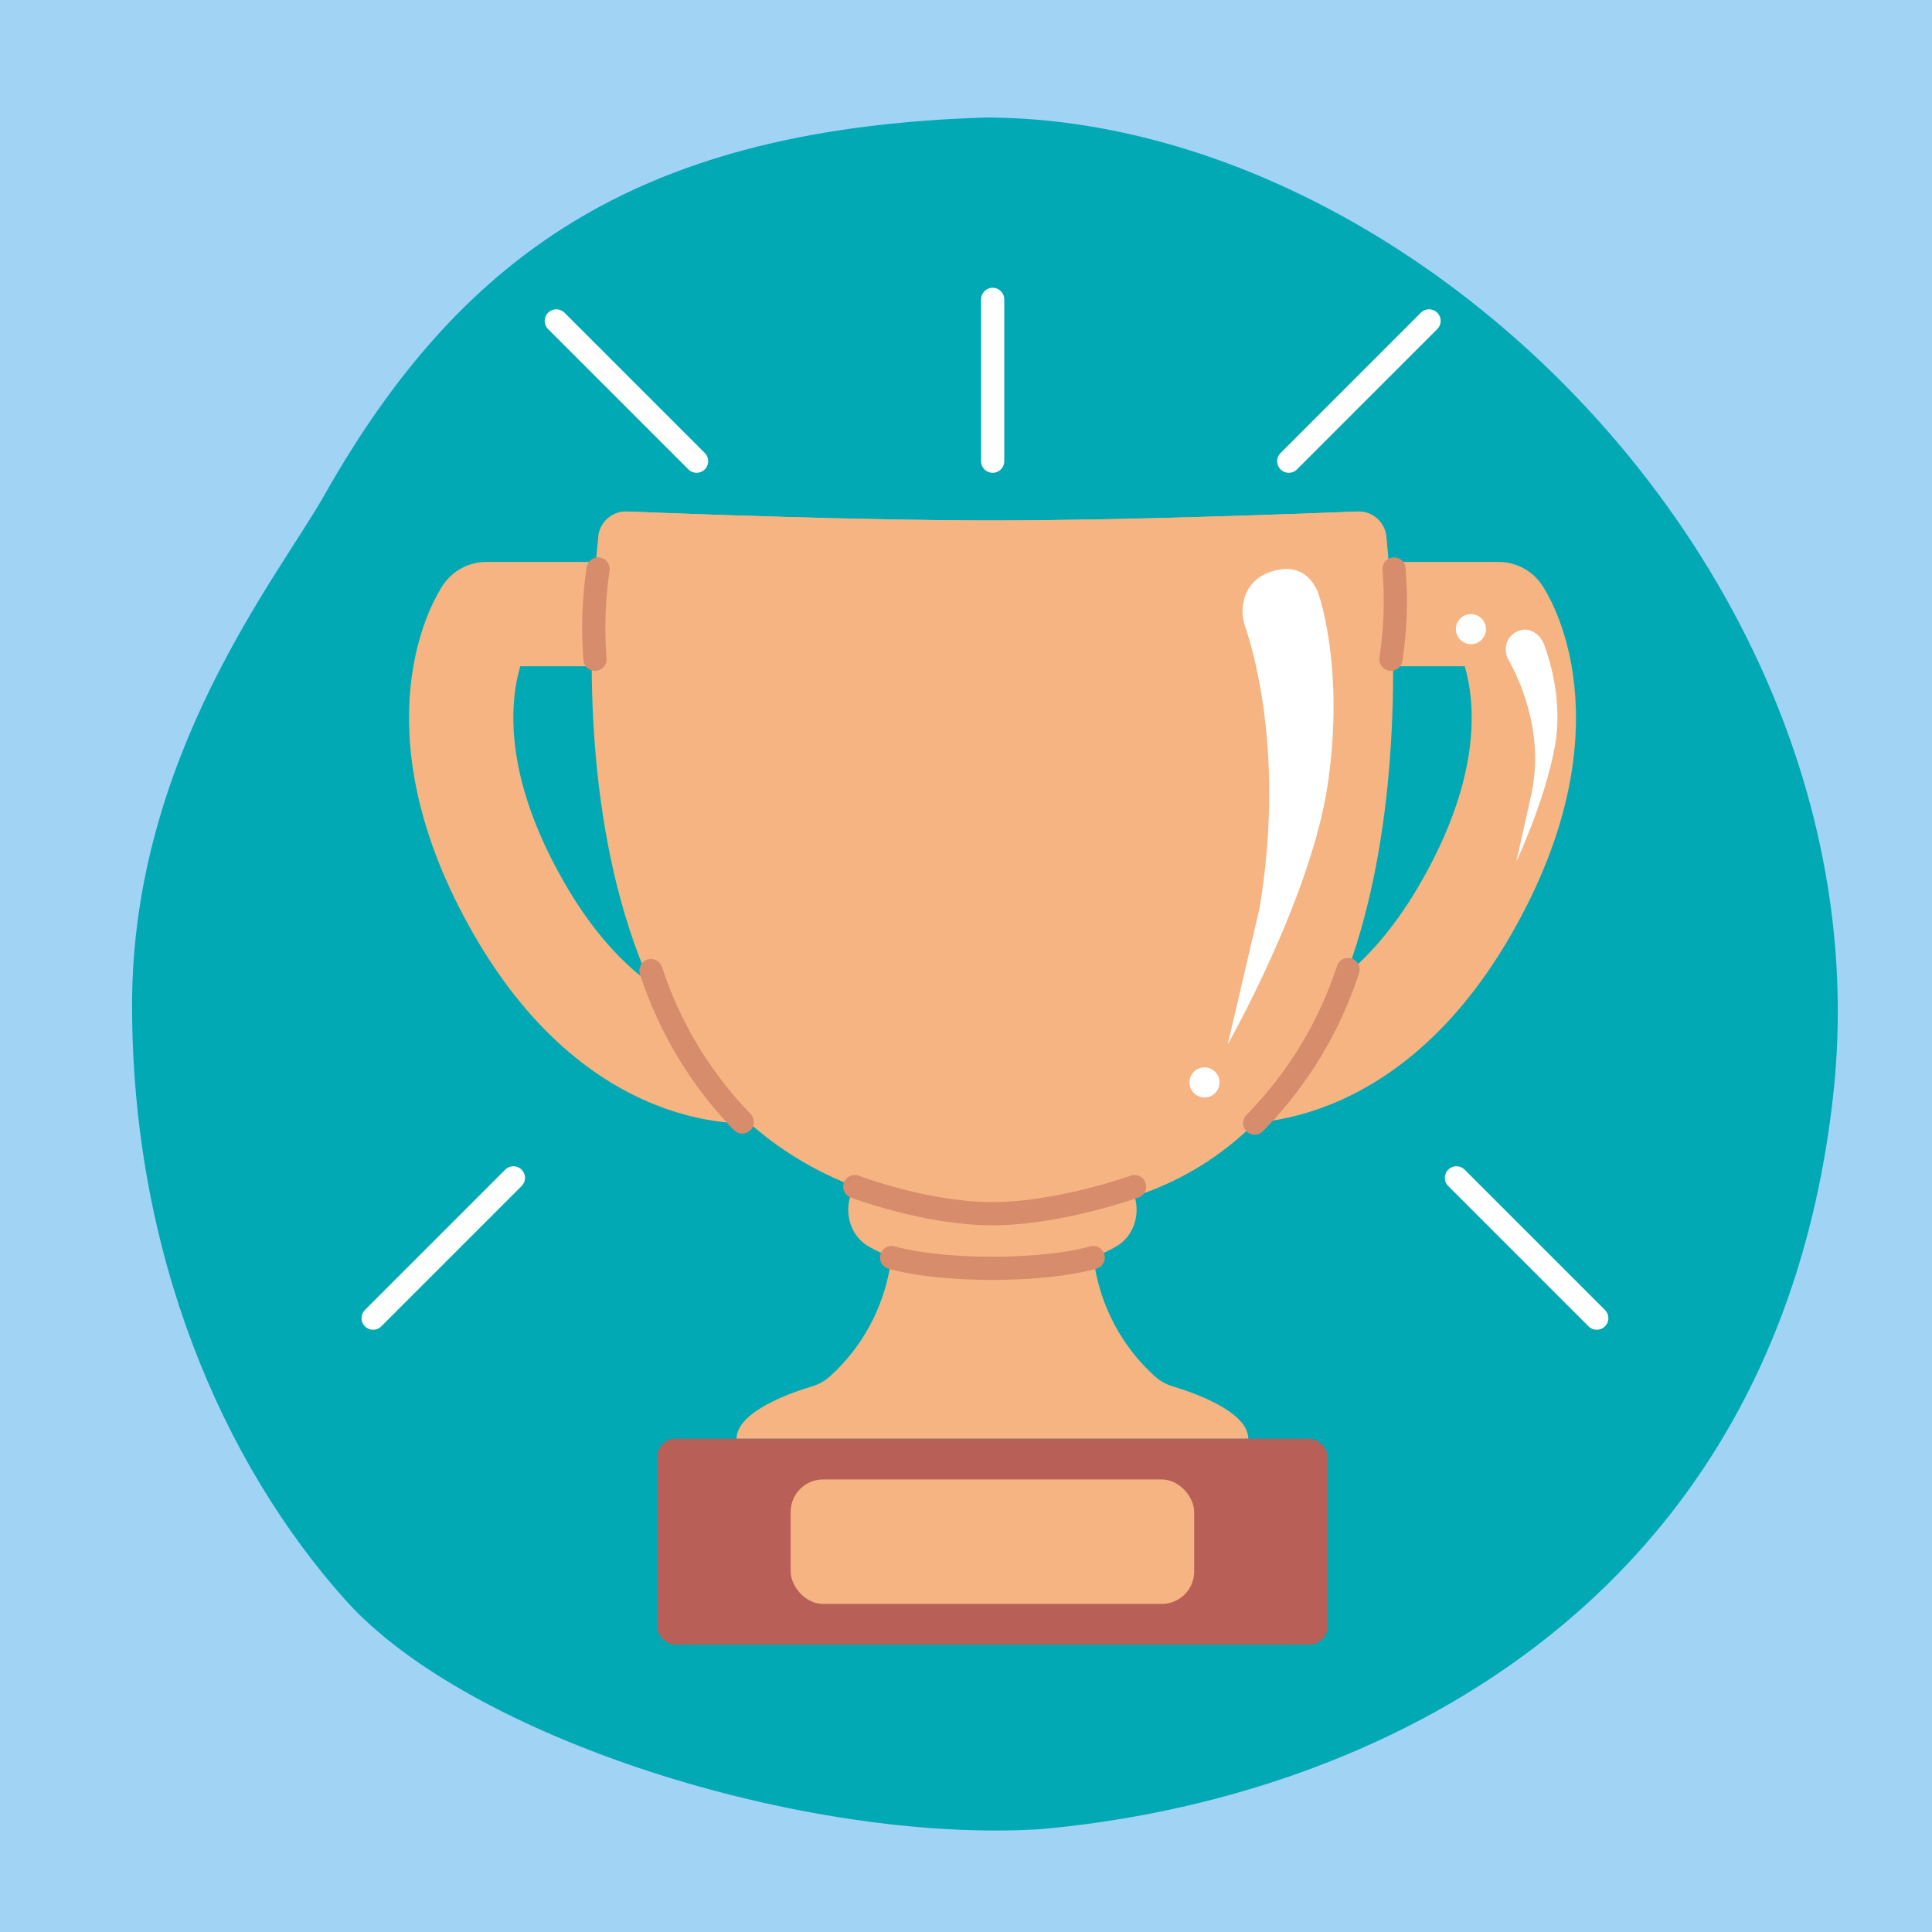 <?xml version="1.0" encoding="UTF-8"?>
<svg id="ICONA3" xmlns="http://www.w3.org/2000/svg" viewBox="0 0 3000 3000">
  <defs>
    <style>
      .cls-1 {
        fill: #f5b482;
      }

      .cls-2 {
        fill: #00a9b4;
      }

      .cls-3 {
        fill: #b85f58;
      }

      .cls-4 {
        stroke: #d78c6c;
      }

      .cls-4, .cls-5, .cls-6 {
        fill: none;
        stroke-linecap: round;
      }

      .cls-4, .cls-6 {
        stroke-miterlimit: 10;
        stroke-width: 36px;
      }

      .cls-7 {
        fill: #a1d3f5;
      }

      .cls-8 {
        fill: #fff;
      }

      .cls-5 {
        stroke: #f5b482;
        stroke-linejoin: round;
        stroke-width: 162px;
      }

      .cls-6 {
        stroke: #fff;
      }
    </style>
  </defs>
  <g id="Sfondo">
    <rect class="cls-7" x="0" width="3000" height="3000"/>
    <path class="cls-2" d="M1529.6,182.5c674.02,0,1406.68,725.87,1316.57,1521.84-90.11,795.96-720.77,1090.65-1230.65,1136.01-367.95,22.53-887.11-141.89-1078.39-355.07-191.28-213.18-332.05-537.83-332.05-924.55s227.08-665.35,298.26-791.28C721.65,383.19,1005.63,199.29,1529.6,182.5Z"/>
  </g>
  <g id="Livello_15_copia" data-name="Livello 15 copia">
    <path class="cls-1" d="M929.2,832.67c2.5-22.54,22.02-39.28,44.68-38.38,99.71,3.98,367.71,13.89,567.14,13.89s466.96-9.89,566.88-13.88c22.74-.91,42.3,15.97,44.7,38.61,21.31,200.69,76.06,1082.47-611.58,1051.75-685.07-30.6-633.28-858.81-611.82-1051.99Z"/>
    <path class="cls-1" d="M1344.51,1824.46c-38.76,27.09-35.78,88.74,5.29,111.61,42.58,23.71,104.9,45.1,191.22,45.1s148.64-21.38,191.22-45.1c41.07-22.87,44.06-84.52,5.29-111.61l-196.51,57.28-196.51-57.28Z"/>
    <path class="cls-1" d="M1820.38,2152.49c-9.87-2.95-18.95-8.07-26.63-14.94-.37-.33-.74-.67-1.12-1.01-49.45-44.77-81.98-105.2-92.95-170.99l-4.61-27.66h-308.11l-4.61,27.66c-10.97,65.8-43.5,126.22-92.95,170.99-.37.34-.75.67-1.12,1.01-7.68,6.87-16.75,11.99-26.63,14.94-32.34,9.66-117.95,39.23-117.95,81.63h794.63c0-42.4-85.61-71.97-117.95-81.63Z"/>
    <path class="cls-1" d="M929.2,832.67c2.5-22.54,22.02-39.28,44.68-38.38,99.71,3.98,367.71,13.89,567.14,13.89s466.96-9.89,566.88-13.88c22.74-.91,42.3,15.97,44.7,38.61,21.31,200.69-611.58,1051.75-611.58,1051.75,0,0-633.28-858.81-611.82-1051.99Z"/>
    <path class="cls-5" d="M2052.87,953.58h274.28s115.55,167.61-50.79,457.13c-166.34,289.51-383.48,251.42-383.48,251.42"/>
    <path class="cls-5" d="M1029.45,953.58h-274.28s-115.55,167.61,50.79,457.13c166.34,289.51,383.48,251.42,383.48,251.42"/>
  </g>
  <g id="Linee">
    <path class="cls-4" d="M923.92,1023.66l-.26-3.49c-3.41-45.61-1.7-91.45,5.1-136.68h0"/>
    <path class="cls-4" d="M2164.7,883.49l.26,3.49c3.41,45.61,1.7,91.45-5.1,136.68h0"/>
    <path class="cls-4" d="M1948.24,1743.99l3.35-3.46c64.48-66.56,112.93-146.95,141.67-235.05h0"/>
    <path class="cls-4" d="M1152.49,1742.26c-64.48-66.56-112.93-146.95-141.67-235.05"/>
    <path class="cls-4" d="M1327.27,1842.56s110.25,42.09,213.75,42.09,220.74-42.09,220.74-42.09"/>
    <path class="cls-4" d="M1384.49,1952.71s53.03,16.72,156.53,16.72,156.52-16.72,156.52-16.72"/>
    <line class="cls-6" x1="1541.42" y1="716.14" x2="1541.42" y2="464.88"/>
    <line class="cls-6" x1="2001.19" y1="716.14" x2="2219.03" y2="498.3"/>
    <line class="cls-6" x1="1081.65" y1="716.14" x2="863.81" y2="498.3"/>
    <line class="cls-6" x1="797.21" y1="1828.97" x2="579.37" y2="2046.82"/>
    <line class="cls-6" x1="2261.58" y1="1828.97" x2="2479.43" y2="2046.82"/>
  </g>
  <g id="Luccichini">
    <path class="cls-8" d="M1906.35,1621.84s129.62-228.18,155.43-404.28c25.8-176.1-11.83-291.51-16.96-301.92-9.07-18.41-27.64-38.98-64.32-29.95-31.12,7.66-43.76,27.11-48.62,44.63-3.9,14.06-3.15,29,1.6,42.8,13.77,40.03,61.22,201.87,22.39,437.11l-49.52,211.6Z"/>
    <circle class="cls-8" cx="1870.36" cy="1680.78" r="23.36"/>
    <circle class="cls-8" cx="2284.04" cy="976.93" r="23.36"/>
    <path class="cls-8" d="M2354.59,1337.8s44.02-92.93,59.79-178.59c12.93-70.22-8.54-136.71-16.7-158.39-2.79-7.4-7.72-13.87-14.36-18.18-7.15-4.64-17.19-7.73-28.74-1.57-9.82,5.24-14.06,12.98-15.68,20.15-1.87,8.23-.32,16.86,3.86,24.19,12.83,22.45,55.62,106.94,35.79,204.7l-23.96,107.68Z"/>
  </g>
  <g id="Base">
    <rect class="cls-3" x="1020.45" y="2234.12" width="1041.13" height="319.62" rx="28.42" ry="28.42"/>
    <rect class="cls-1" x="1227.73" y="2297.29" width="626.58" height="193.27" rx="50.29" ry="50.29"/>
  </g>
</svg>